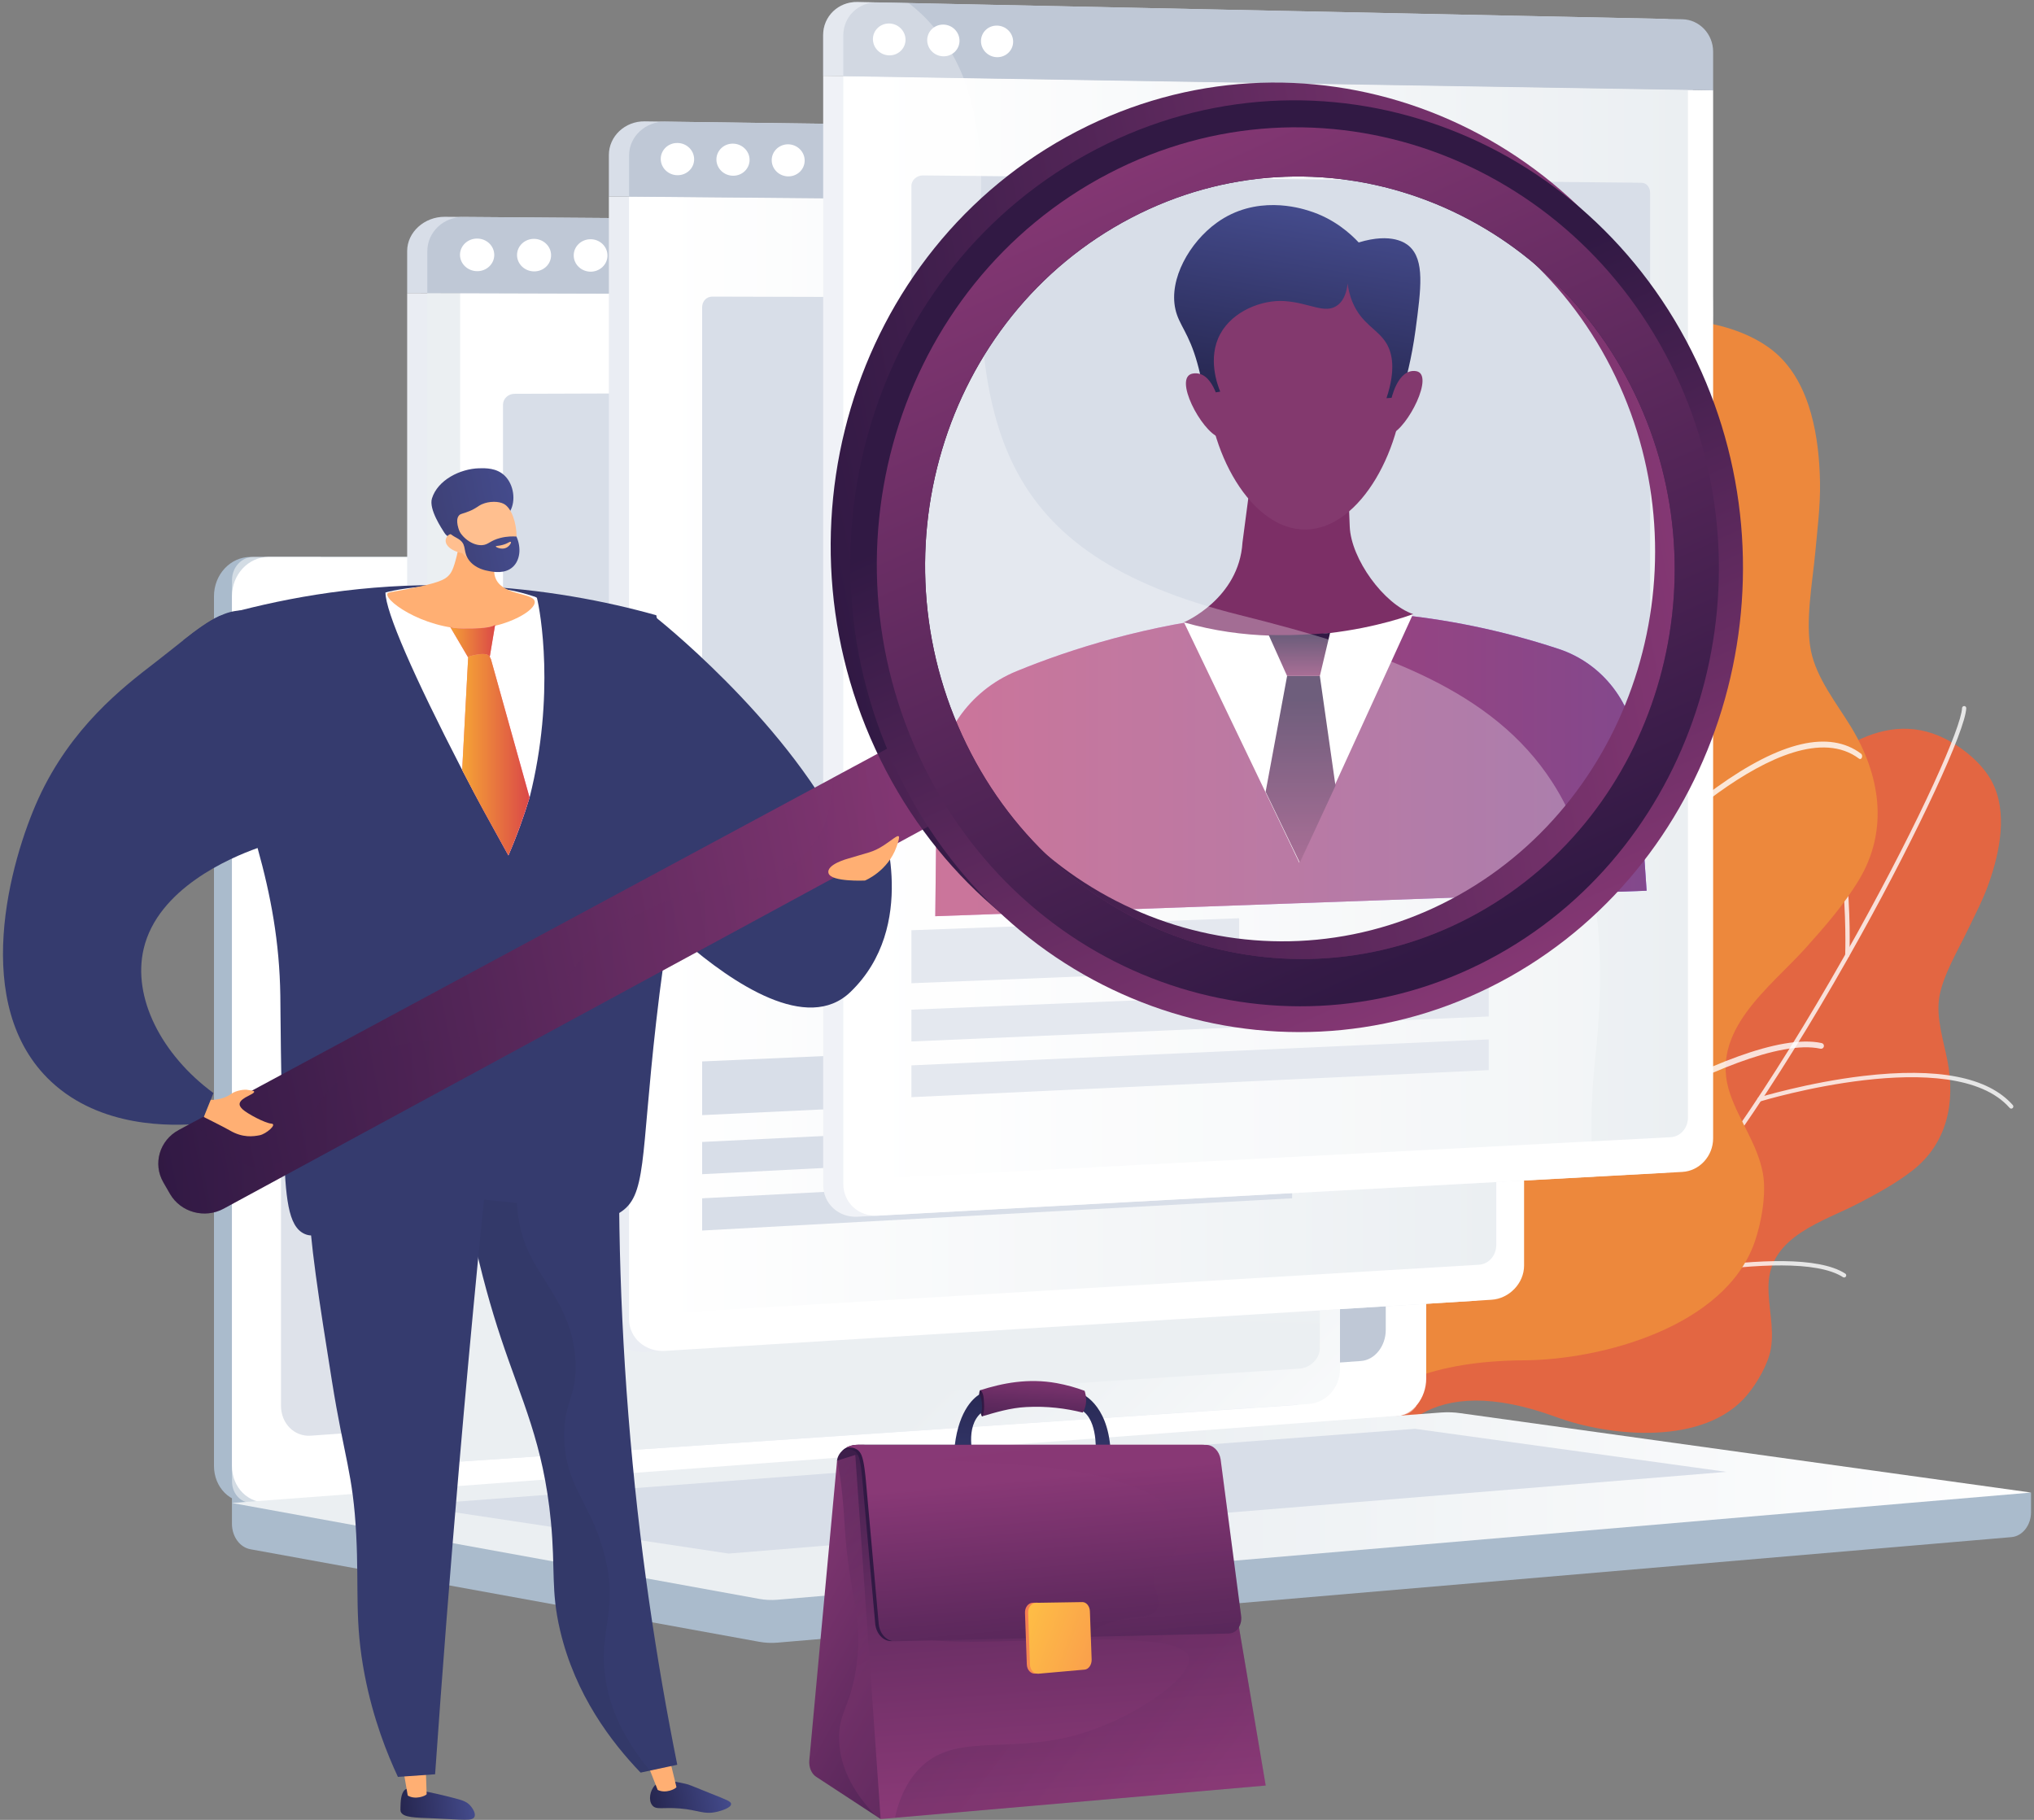<?xml version="1.0" encoding="UTF-8"?>
<svg xmlns="http://www.w3.org/2000/svg" width="494" height="442" viewBox="0 0 494 442" fill="none">
  <rect x="0" y="0" width="494" height="442" fill="#808080" stroke="none"/>
  <path d="M483.788 189.845C481.456 185.425 476.755 181.609 472.355 179.39C441.128 163.735 408.611 229.321 407.339 246.45C406.048 263.596 400.817 267.217 372.224 264.59C343.63 261.963 349.533 282.216 348.949 292.386C348.384 302.557 351.388 312.604 329.28 313.775C307.172 314.929 311.343 323.076 311.343 323.076C311.343 323.076 330.995 372.226 333.716 360.227C336.455 348.246 346.829 332.75 377.897 344.145C391.274 349.062 414.019 351.121 424.304 338.838C426.707 335.98 429.499 331.241 430.1 327.514C430.949 322.331 429.393 317.325 429.517 312.16C429.782 300.125 442.948 296.7 451.572 292.156C456.078 289.795 460.62 287.328 464.632 284.168C472.955 277.583 474.952 267.661 472.973 257.596C472.036 252.769 470.216 247.301 470.976 242.332C471.807 236.989 475.553 230.794 477.886 225.913C479.724 222.097 481.703 218.351 483.099 214.322C485.715 206.832 487.676 197.211 483.788 189.845Z" fill="#E36642"></path>
  <g opacity="0.8">
    <path d="M300.581 341.59C300.333 341.572 300.121 341.376 300.086 341.128C300.068 340.844 300.263 340.596 300.545 340.56C300.722 340.542 318.182 338.927 339.318 333.105C358.793 327.727 385.46 317.591 401.913 299.753C415.662 284.86 433.564 258.218 451.042 226.676C466.717 198.4 476.313 176.656 476.525 171.97C476.543 171.686 476.773 171.474 477.055 171.474C477.338 171.491 477.55 171.722 477.55 172.006C477.285 177.491 466.046 201.719 451.943 227.173C434.43 258.786 416.475 285.482 402.673 300.445C386.043 318.461 359.182 328.703 339.583 334.099C318.359 339.957 300.828 341.572 300.651 341.59C300.634 341.59 300.598 341.59 300.581 341.59Z" fill="white"></path>
    <path d="M448.638 232.498C448.32 232.498 448.126 232.267 448.144 231.983C448.161 231.61 449.504 194.193 437.063 180.455C436.869 180.242 436.886 179.922 437.098 179.727C437.311 179.532 437.629 179.55 437.823 179.763C450.565 193.821 449.239 230.457 449.169 232.019C449.151 232.303 448.921 232.498 448.638 232.498Z" fill="white"></path>
    <path d="M427.29 267.554C427.078 267.536 426.884 267.412 426.831 267.181C426.743 266.915 426.902 266.613 427.167 266.542C427.29 266.507 439.113 262.904 452.509 261.324C470.623 259.194 482.852 261.572 488.86 268.406C489.055 268.619 489.019 268.939 488.807 269.134C488.595 269.329 488.277 269.294 488.083 269.081C474.281 253.354 427.927 267.377 427.467 267.519C427.414 267.554 427.343 267.554 427.29 267.554Z" fill="white"></path>
    <path d="M357.22 328.383C357.167 328.383 357.114 328.366 357.061 328.348C356.796 328.242 356.672 327.94 356.778 327.673C356.831 327.531 362.31 313.527 365.455 297.676C368.336 283.139 369.785 264.04 360.33 255.573C360.118 255.378 360.101 255.058 360.295 254.845C360.489 254.632 360.808 254.615 361.02 254.81C368.901 261.874 370.739 276.376 366.463 297.907C363.299 313.846 357.786 327.922 357.733 328.064C357.627 328.277 357.432 328.401 357.22 328.383Z" fill="white"></path>
    <path d="M386.114 314.095C385.884 314.077 385.69 313.935 385.637 313.704C385.566 313.42 385.743 313.154 386.008 313.083C388.005 312.586 435.119 300.924 448.161 309.32C448.409 309.48 448.462 309.799 448.32 310.03C448.161 310.278 447.843 310.332 447.613 310.19C434.942 302.025 386.75 313.971 386.256 314.077C386.22 314.095 386.167 314.095 386.114 314.095Z" fill="white"></path>
  </g>
  <path d="M431.461 85.901C426.46 81.445 418.737 78.819 412.145 78.126C365.455 73.121 355.135 171.118 361.532 193.341C367.929 215.564 363.017 222.593 325.746 232.764C288.475 242.935 305.37 265.69 309.399 278.79C313.428 291.889 321.946 303.125 294.607 315.018C267.286 326.91 276.334 335.199 276.334 335.199C276.334 335.199 324.067 387.882 321.911 371.498C319.755 355.097 325.587 330.673 370.086 330.389C389.242 330.265 418.879 322.153 426.106 301.812C427.785 297.072 429.093 289.795 428.121 284.79C426.778 277.849 422.466 272.276 420.204 265.708C414.92 250.408 429.906 239.882 438.671 230.102C443.248 224.99 447.826 219.753 451.395 213.86C458.818 201.648 456.679 188.176 449.487 176.426C446.041 170.781 441.199 164.764 439.838 158.125C438.389 151.008 440.209 141.405 440.88 134.163C441.393 128.483 442.135 122.821 442.029 117.105C441.835 106.42 439.82 93.356 431.461 85.901Z" fill="#ED883C"></path>
  <g opacity="0.8">
    <path d="M271.439 363.617C271.121 363.724 270.75 363.564 270.608 363.262C270.449 362.907 270.591 362.499 270.927 362.339C271.139 362.233 292.398 351.973 316.309 334.649C338.346 318.692 367.222 293.327 379.628 263.064C389.984 237.788 400.11 195.773 407.391 147.777C413.93 104.733 415.856 72.801 413.948 66.784C413.824 66.411 414.036 66.021 414.39 65.914C414.761 65.79 415.15 66.003 415.256 66.358C417.5 73.387 414.637 109.242 408.752 147.99C401.454 196.093 391.292 238.231 380.901 263.596C368.371 294.162 339.283 319.722 317.086 335.785C293.07 353.163 271.722 363.493 271.51 363.582C271.492 363.6 271.474 363.617 271.439 363.617Z" fill="white"></path>
    <path d="M407.073 156.315C406.702 156.439 406.331 156.244 406.207 155.871C406.048 155.392 390.267 107.574 368.141 96.125C367.806 95.947 367.664 95.521 367.841 95.184C368.018 94.847 368.442 94.705 368.778 94.882C391.398 106.597 406.861 153.439 407.515 155.427C407.639 155.8 407.444 156.191 407.073 156.315Z" fill="white"></path>
    <path d="M396.247 210.957C396.058 211.045 395.83 210.957 395.704 210.708C395.54 210.407 395.578 209.964 395.793 209.734C395.881 209.628 405.342 199.529 416.887 191.237C432.5 180.023 444.31 177.276 452.003 183.052C452.243 183.229 452.331 183.655 452.205 183.991C452.079 184.328 451.775 184.452 451.535 184.275C433.839 170.987 396.753 210.443 396.386 210.85C396.348 210.886 396.298 210.939 396.247 210.957Z" fill="white"></path>
    <path d="M336.667 320.272C336.597 320.29 336.526 320.307 336.437 320.307C336.049 320.307 335.748 319.988 335.766 319.597C335.766 319.402 336.137 299.149 332.673 277.69C329.51 258.005 322.388 233.244 306.518 227.031C306.165 226.889 305.988 226.481 306.13 226.126C306.271 225.771 306.677 225.593 307.031 225.735C320.267 230.918 329.351 248.331 334.052 277.494C337.533 299.078 337.162 319.438 337.162 319.633C337.144 319.917 336.932 320.183 336.667 320.272Z" fill="white"></path>
    <path d="M366.427 288.623C366.144 288.712 365.826 288.606 365.65 288.357C365.437 288.038 365.508 287.612 365.826 287.399C368.106 285.819 422.059 248.899 442.435 253.336C442.806 253.425 443.054 253.78 442.965 254.171C442.877 254.543 442.524 254.792 442.135 254.703C422.342 250.39 367.152 288.162 366.604 288.552C366.551 288.57 366.48 288.588 366.427 288.623Z" fill="white"></path>
  </g>
  <path d="M493.278 362.517L56.333 358.665V370.078C56.333 373.185 58.241 375.812 60.822 376.273L184.368 398.745C185.835 399.011 187.319 399.082 188.804 398.958L488.525 373.327C491.193 373.096 493.278 370.451 493.278 367.274V362.517Z" fill="#AABBCC"></path>
  <path d="M334.706 344.021L60.857 364.895C55.962 365.268 51.968 361.292 51.968 356.02V144.813C51.968 139.541 55.944 135.263 60.857 135.263H334.723C338.752 135.263 342.022 139.133 342.022 143.89V334.827C342.004 339.602 338.752 343.702 334.706 344.021Z" fill="#AABBCC"></path>
  <path d="M339.071 344.021L65.222 364.895C60.327 365.268 56.333 361.292 56.333 356.02V144.813C56.333 139.541 60.309 135.264 65.222 135.264H339.088C343.117 135.264 346.387 139.133 346.387 143.89V334.827C346.369 339.602 343.117 343.702 339.071 344.021Z" fill="white"></path>
  <path d="M330.553 330.549L75.472 348.689C71.478 348.974 68.244 345.708 68.244 341.412V156.493C68.244 152.197 71.478 148.683 75.472 148.665L330.535 147.529C333.857 147.511 336.561 150.688 336.561 154.593V323.023C336.561 326.946 333.875 330.318 330.553 330.549Z" fill="#BFC8D6"></path>
  <path d="M211.813 141.05C211.813 143.02 210.399 144.6 208.667 144.618C206.918 144.618 205.504 143.038 205.504 141.068C205.504 139.097 206.918 137.5 208.667 137.5C210.417 137.482 211.813 139.08 211.813 141.05Z" fill="white"></path>
  <path opacity="0.48" d="M273.1 286.085C251.982 273.838 235.388 289.351 219.359 274.033C209.639 264.75 214.411 257.81 202.464 243.929C189.228 228.558 180.604 233.723 167.314 219.878C150.49 202.376 158.902 188.762 144.411 176.213C126.827 160.966 107.883 175.077 91.147 160.469C83.937 154.167 79.978 145.008 77.911 135.264H61.546C58.683 135.264 56.351 137.766 56.351 140.873V359.819C56.351 362.907 58.683 365.25 61.546 365.02L340.661 343.648C342.04 343.542 343.241 342.672 344.019 341.43C323.59 340.631 311.043 333.229 303.019 325.597C287.291 310.651 290.013 295.919 273.1 286.085Z" fill="white"></path>
  <path d="M349.992 343.063L56.333 365.037L184.368 388.325C185.835 388.592 187.319 388.663 188.804 388.538L493.278 362.499L354.657 343.222C353.12 342.992 351.547 342.956 349.992 343.063Z" fill="url(#paint0_linear_339_2471)"></path>
  <path d="M99.188 365.605L343.665 347.021L419.32 357.476L176.946 377.32L99.188 365.605Z" fill="#D8DEE8"></path>
  <path d="M98.888 71.186V347.465C98.888 352.098 102.988 355.594 107.865 355.257L314.118 341.288C318.5 340.986 322.388 337.205 322.388 332.821V71.807L98.888 71.186Z" fill="#EAEDF3"></path>
  <path d="M314.188 54.199L108.007 52.655C103.129 52.62 98.888 56.347 98.888 60.98V71.168L322.388 71.807V62.187C322.388 57.803 318.571 54.235 314.188 54.199Z" fill="#D8DEE8"></path>
  <path d="M103.783 71.186V347.128C103.783 351.76 107.865 355.239 112.725 354.92L317.846 340.986C322.212 340.684 325.446 336.903 325.446 332.519V71.807L103.783 71.186Z" fill="url(#paint1_linear_339_2471)"></path>
  <path d="M111.753 71.204V340.862C111.753 343.56 114.033 345.583 116.86 345.406L315.638 332.395C318.182 332.235 320.55 330.016 320.55 327.46V71.807L111.753 71.204Z" fill="url(#paint2_linear_339_2471)"></path>
  <path d="M308.145 95.042L124.954 95.645C123.435 95.645 122.162 96.835 122.162 98.29V248.721C122.162 250.177 123.381 251.313 124.901 251.242L308.145 243.521C309.541 243.467 310.742 242.296 310.742 240.894V97.545C310.742 96.16 309.523 95.042 308.145 95.042Z" fill="#D8DEE8"></path>
  <path d="M317.917 54.217L112.548 52.691C107.689 52.655 103.783 56.383 103.783 61.015V71.186L325.446 71.807V62.205C325.446 57.82 322.282 54.252 317.917 54.217Z" fill="#BFC8D6"></path>
  <path d="M205.434 292.44L122.162 296.895V283.707L205.434 279.518V292.44Z" fill="#D8DEE8"></path>
  <path d="M268.506 303.037L122.162 311.415V303.498L268.506 295.404V303.037Z" fill="#D8DEE8"></path>
  <path d="M268.506 316.385L122.162 325.26V317.343L268.506 308.752V316.385Z" fill="#D8DEE8"></path>
  <path d="M120.041 61.92C120.041 64.104 118.186 65.879 115.888 65.861C113.591 65.843 111.718 64.068 111.718 61.885C111.718 59.702 113.591 57.927 115.888 57.944C118.186 57.944 120.041 59.719 120.041 61.92Z" fill="white"></path>
  <path d="M133.843 61.992C133.843 64.175 132.005 65.932 129.708 65.914C127.428 65.897 125.573 64.121 125.573 61.938C125.573 59.755 127.428 57.998 129.708 58.016C131.988 58.033 133.843 59.808 133.843 61.992Z" fill="white"></path>
  <path d="M147.539 62.062C147.539 64.228 145.701 65.985 143.439 65.985C141.177 65.968 139.339 64.21 139.339 62.027C139.339 59.844 141.177 58.104 143.439 58.104C145.701 58.104 147.539 59.879 147.539 62.062Z" fill="white"></path>
  <path d="M147.875 47.721V320.645C147.875 325.224 151.904 328.703 156.658 328.401L357.609 315.958C361.886 315.692 365.243 311.965 365.243 307.634V49.62L147.875 47.721Z" fill="#EAEDF3"></path>
  <path d="M357.697 32.154L156.57 29.474C151.816 29.402 147.875 33.077 147.875 37.656V47.721L365.243 49.62V40.106C365.243 35.775 361.974 32.225 357.697 32.154Z" fill="#D8DEE8"></path>
  <path d="M152.77 47.756V320.343C152.77 324.922 156.729 328.384 161.483 328.1L362.257 315.675C366.516 315.408 370.156 311.699 370.156 307.368V49.655L152.77 47.756Z" fill="white"></path>
  <path d="M160.74 47.827V314.201C160.74 316.864 162.843 318.887 165.6 318.728L359.164 307.172C361.656 307.03 363.405 304.847 363.405 302.327V49.602L160.74 47.827Z" fill="url(#paint3_linear_339_2471)"></path>
  <path d="M351.653 72.517L173.023 72.038C171.538 72.038 170.531 73.192 170.531 74.629V223.25C170.531 224.688 171.785 225.806 173.27 225.753L351.636 219.274C352.996 219.221 353.615 218.067 353.615 216.701V75.002C353.615 73.635 353.014 72.517 351.653 72.517Z" fill="#D8DEE8"></path>
  <path d="M362.31 32.225L161.553 29.544C156.817 29.474 152.788 33.13 152.788 37.709V47.756L370.156 49.655V40.159C370.138 35.828 366.569 32.278 362.31 32.225Z" fill="#BFC8D6"></path>
  <path d="M251.964 266.969L170.531 270.838V257.792L251.964 254.206V266.969Z" fill="#D8DEE8"></path>
  <path d="M313.817 277.849L170.531 285.18V277.352L313.817 270.306V277.849Z" fill="#D8DEE8"></path>
  <path d="M313.817 291.037L170.531 298.865V291.037L313.817 283.511V291.037Z" fill="#D8DEE8"></path>
  <path d="M168.587 38.686C168.587 40.851 166.767 42.573 164.54 42.555C162.296 42.538 160.475 40.763 160.475 38.597C160.475 36.431 162.296 34.692 164.54 34.727C166.784 34.745 168.587 36.52 168.587 38.686Z" fill="white"></path>
  <path d="M182.053 38.828C182.053 40.975 180.251 42.715 178.024 42.679C175.797 42.662 173.995 40.887 173.995 38.739C173.995 36.591 175.797 34.852 178.024 34.887C180.251 34.923 182.053 36.68 182.053 38.828Z" fill="white"></path>
  <path d="M195.431 38.987C195.431 41.135 193.646 42.857 191.437 42.839C189.228 42.822 187.426 41.064 187.426 38.899C187.426 36.751 189.228 35.029 191.437 35.047C193.628 35.083 195.431 36.84 195.431 38.987Z" fill="white"></path>
  <path d="M411.173 21.859V276.695C411.173 280.973 408.222 284.63 404.051 284.843L208.19 295.493C203.56 295.741 199.937 292.28 199.937 287.771V18.415L411.173 21.859Z" fill="#EAEDF3"></path>
  <path d="M411.173 12.469V21.859L199.92 18.415V8.493C199.92 3.967 203.631 0.381 208.261 0.488L404.069 4.588C408.257 4.659 411.173 8.191 411.173 12.469Z" fill="#D8DEE8"></path>
  <path d="M416.069 21.93V276.482C416.069 280.76 412.764 284.399 408.593 284.63L213.121 295.262C208.508 295.51 204.815 292.067 204.815 287.541V18.486L416.069 21.93Z" fill="white"></path>
  <path d="M212.167 18.61V281.523C212.167 284.15 214.27 286.174 216.956 286.032L405.73 276.198C408.151 276.074 409.954 273.944 409.954 271.459V21.841L212.167 18.61Z" fill="url(#paint4_linear_339_2471)"></path>
  <path d="M398.626 44.383L224.131 42.608C222.681 42.591 221.356 43.727 221.356 45.147V191.833C221.356 193.253 222.805 194.371 224.254 194.335L398.485 189.348C399.81 189.312 400.764 188.176 400.764 186.827V46.851C400.764 45.502 399.934 44.401 398.626 44.383Z" fill="#D8DEE8"></path>
  <path d="M416.069 12.558V21.948L204.815 18.504V8.582C204.815 4.073 208.455 0.488 213.068 0.577L408.576 4.677C412.746 4.748 416.069 8.28 416.069 12.558Z" fill="#BFC8D6"></path>
  <path d="M300.952 235.622L221.356 238.799V225.931L300.952 223.02V235.622Z" fill="#D8DEE8"></path>
  <path d="M361.567 246.876L221.356 252.946V245.225L361.567 239.421V246.876Z" fill="#D8DEE8"></path>
  <path d="M361.567 259.904L221.356 266.472V258.75L361.567 252.449V259.904Z" fill="#D8DEE8"></path>
  <path d="M219.925 9.647C219.925 11.777 218.157 13.481 215.966 13.445C213.775 13.41 212.008 11.635 212.008 9.505C212.008 7.375 213.775 5.671 215.966 5.706C218.157 5.742 219.925 7.517 219.925 9.647Z" fill="white"></path>
  <path d="M233.037 9.895C233.037 12.025 231.288 13.711 229.114 13.676C226.94 13.64 225.191 11.883 225.191 9.753C225.191 7.623 226.958 5.937 229.114 5.973C231.288 6.008 233.037 7.765 233.037 9.895Z" fill="white"></path>
  <path d="M246.062 10.126C246.062 12.238 244.312 13.925 242.156 13.889C240 13.854 238.251 12.096 238.251 9.984C238.251 7.854 240 6.168 242.156 6.221C244.33 6.257 246.062 8.014 246.062 10.126Z" fill="white"></path>
  <path d="M397.601 182.514C396.806 170.976 389.313 161.161 378.55 157.611C322.105 138.991 272.888 152.357 246.875 163.024C235.299 167.764 227.612 178.928 227.488 191.211L227.153 222.522L399.916 216.328L397.601 182.514Z" fill="url(#paint5_linear_339_2471)"></path>
  <path d="M397.601 182.514C396.806 170.976 389.313 161.161 378.55 157.611C322.105 138.991 272.888 152.357 246.875 163.024C235.299 167.764 227.612 178.928 227.488 191.211L227.153 222.522L399.916 216.328L397.601 182.514Z" fill="url(#paint6_linear_339_2471)"></path>
  <path d="M304.61 110.129L301.765 131.731C300.934 145.47 287.556 151.132 287.556 151.132C303.249 169.397 332.921 167.32 343.188 149.144C336.102 146.712 328.132 135.761 327.813 127.897L327.089 109.668L304.61 110.129Z" fill="#7C2F66"></path>
  <path d="M341.103 90.64C341.103 108.621 330.535 128.234 317.334 128.607C303.974 128.98 293.035 109.544 293.035 91.155C293.035 72.766 303.991 62.737 317.334 62.773C330.535 62.808 341.103 72.659 341.103 90.64Z" fill="#83396E"></path>
  <path d="M292.31 95.805C293.653 95.575 294.996 95.344 296.357 95.113C295.738 93.622 293.194 86.984 296.357 81.126C299.397 75.517 306.518 72.766 311.944 73.121C318.094 73.529 321.77 76.387 324.827 74.15C326.541 72.89 327.107 70.618 327.301 68.843C327.442 69.979 327.743 71.647 328.538 73.511C330.818 78.819 334.653 79.919 336.738 83.416C338.134 85.776 339.053 89.717 336.738 96.71C337.887 96.622 339.053 96.533 340.202 96.444C341.421 92.522 342.87 86.966 343.789 80.168C345.132 70.085 346.069 63.163 342.234 59.773C341.474 59.098 338.099 56.418 329.987 58.885C328.079 56.844 324.067 53.099 317.864 51.182C315.708 50.507 305.016 47.206 295.473 54.128C288.952 58.85 283.827 67.743 285.471 75.109C286.337 78.996 288.723 80.736 290.808 88.244C291.709 91.439 292.116 94.101 292.31 95.805Z" fill="url(#paint7_linear_339_2471)"></path>
  <path d="M337.816 97.314C337.816 97.314 339.336 89.415 343.931 90.143C348.508 90.871 341.951 103.846 337.816 105.479V97.314Z" fill="#83396E"></path>
  <path d="M296.074 97.9C296.074 97.9 294.501 89.877 289.677 90.729C284.835 91.581 291.762 104.716 296.074 106.225V97.9Z" fill="#83396E"></path>
  <path d="M343.171 149.162L324.12 190.839L315.567 209.53L307.314 192.33L287.556 151.15C294.837 153.262 301.959 154.167 308.533 154.38C313.605 154.54 318.341 154.274 322.6 153.795C334.688 152.41 342.853 149.268 343.171 149.162Z" fill="white"></path>
  <path d="M324.35 190.839L315.69 209.53L307.385 192.312L312.6 164.178H320.553L324.35 190.839Z" fill="url(#paint8_linear_339_2471)"></path>
  <path d="M308.127 154.218L312.6 164.178H320.553L323.038 153.72C314.044 154.397 311.33 154.264 308.127 154.218Z" fill="url(#paint9_linear_339_2471)"></path>
  <path opacity="0.3" d="M387.457 256.762C386.644 264.306 386.379 271.104 386.556 277.21C386.644 280.245 386.839 283.103 387.139 285.801L208.385 295.51C203.755 295.759 199.92 292.298 199.92 287.789V8.493C199.92 3.967 203.631 0.381 208.261 0.488L220.702 0.754C222.788 2.369 224.891 4.304 226.817 6.629C228.39 8.511 229.909 10.659 231.253 13.09C232.26 14.901 233.214 16.871 234.045 19.001C236.501 25.302 238.109 33.094 238.286 42.768C238.321 44.614 238.304 46.531 238.233 48.502C236.271 102.976 241.485 134.5 301.093 149.375C335.678 158.001 362.645 167.675 377.013 189.987C386.768 205.074 390.78 226.09 387.457 256.762Z" fill="white"></path>
  <path d="M155.474 218.422L155.262 222.771C155.262 222.771 159.698 225.362 166.095 228.557C178.059 238.906 196.085 250.976 206.529 240.947C214.853 232.942 216.761 222.647 216.584 214.357C216.425 206.104 214.181 199.82 214.181 199.82L204.497 202.43C189.846 173.923 159.022 149.737 159.022 149.737L156.729 193.412L155.58 216.434L154.042 216.878C154.042 216.878 154.555 217.446 155.474 218.422Z" fill="#353B6E"></path>
  <path d="M98.287 434.742C97.35 435.594 97.297 437.599 97.262 438.913C97.244 439.499 97.244 439.783 97.315 439.996C97.88 441.469 100.779 441.451 105.356 441.629C112.566 441.93 114.74 442.356 115.234 441.256C115.694 440.226 114.333 438.647 114.174 438.487C113.343 437.564 112.372 437.262 110.516 436.765C107.07 435.86 104.737 435.381 104.03 435.239C99.63 434.351 98.888 434.174 98.287 434.742Z" fill="url(#paint10_linear_339_2471)"></path>
  <path d="M103.341 427.517L103.624 435.771C103.394 436.161 100.902 437.209 99.029 436.09L97.615 427.925L103.341 427.517Z" fill="#FFAF73"></path>
  <path d="M159.079 433.606C157.842 434.848 157.436 437.227 158.408 438.451C159.344 439.658 160.899 438.877 165.158 439.232C169.718 439.623 170.867 440.759 174.012 440.067C175.285 439.783 177.547 439.055 177.564 438.15C177.564 437.511 176.451 437.12 172.758 435.647C167.491 433.552 167.527 433.464 166.396 433.215C163.55 432.594 160.705 431.973 159.079 433.606Z" fill="url(#paint11_linear_339_2471)"></path>
  <path d="M162.402 426.257L164.292 434.049C164.098 434.457 161.695 435.7 159.733 434.724L156.729 427.091L162.402 426.257Z" fill="#FFAF73"></path>
  <path d="M150.932 257.259C149.89 283.05 150.102 312.107 152.629 343.808C155.121 375.137 159.45 403.555 164.487 428.618C161.518 429.257 158.549 429.878 155.58 430.517C148.529 423.168 139.728 411.702 136.035 395.993C133.737 386.231 134.939 381.349 133.79 369.439C131.952 350.482 126.739 340.311 121.614 324.833C117.002 310.917 111.771 290.576 109.809 263.649C123.523 261.519 137.236 259.389 150.932 257.259Z" fill="#353B6E"></path>
  <path opacity="0.3" d="M146.832 377.764C143.563 364.753 137.254 361.31 137.042 349.045C136.883 340.365 139.993 339.655 139.781 331.33C139.463 318.727 132.111 312.107 128.418 304.172C124.512 295.794 123.028 282.34 133.543 259.957C125.626 261.182 117.709 262.424 109.809 263.649C111.771 290.576 117.002 310.917 121.614 324.833C126.739 340.329 131.952 350.482 133.79 369.439C134.939 381.349 133.737 386.231 136.035 395.993C139.728 411.72 148.529 423.169 155.58 430.517C156.34 430.357 157.082 430.198 157.842 430.038C150.208 420.897 147.522 412.714 146.832 406.093C145.719 395.301 150.137 390.864 146.832 377.764Z" fill="#111111" fill-opacity="0.2"></path>
  <path d="M121.261 255.644C117.726 288.322 114.475 321.621 111.559 355.523C109.367 380.977 107.406 406.111 105.674 430.925C102.67 431.138 99.648 431.351 96.643 431.564C94.046 426.008 90.635 417.542 88.567 406.803C86.058 393.774 87.206 386.177 86.517 372.776C85.74 357.742 83.637 354.369 80.597 335.288C74.429 296.575 71.337 277.21 81.127 265.797C84.308 262.087 94.134 252.893 121.261 255.644Z" fill="#353B6E"></path>
  <path d="M44.563 155.463C47.815 162.616 51.773 172.148 55.555 183.597C58.171 191.531 60.574 198.808 62.554 205.944C65.77 217.499 67.891 228.717 68.085 241.834C68.156 246.467 68.12 259.407 68.88 278.435C69.375 290.771 69.888 297.853 73.97 299.682C78.229 301.599 81.675 295.706 91.996 292.209C99.577 289.635 107.211 290.327 122.162 291.818C144.464 294.037 146.055 297.214 150.42 294.587C157.135 290.54 155.545 281.772 159.362 248.189C161.695 227.599 162.702 227.368 163.727 212.778C164.752 198.187 164.628 185.833 164.257 176.71C162.631 167.604 161.023 158.516 159.397 149.428C147.416 146.055 131.874 142.994 114.29 142.266C92.165 141.343 73.404 144.405 58.33 148.256C56.616 148.682 54.937 149.144 53.329 149.605C50.59 150.866 47.762 152.96 44.563 155.463Z" fill="#353B6E"></path>
  <path d="M93.621 143.908C93.604 148.523 100.461 164.16 112.248 187.005C115.517 193.341 119.405 200.264 123.487 207.737C125.573 202.944 127.234 198.223 128.63 193.679C134.921 168.775 131.192 148.239 130.415 145.257C130.344 145.008 129.408 144.777 129.408 144.777C115.447 140.145 97.35 142.754 93.621 143.908Z" fill="white"></path>
  <path d="M112.707 122.572C112.46 127.915 111.647 132.122 110.94 134.98C110.127 138.263 109.615 139.098 108.978 139.772C108.042 140.766 106.646 141.583 98.923 143.074C94.717 143.89 94.187 143.819 94.081 144.227C93.533 146.215 104.472 153.688 116.224 152.659C123.417 152.037 130.15 148.274 129.867 146.109C129.584 143.926 122.374 144.707 120.465 140.677C119.122 137.873 120.996 134.092 123.134 131.004C121.402 127.329 114.422 126.264 112.707 122.572Z" fill="#FFAF73"></path>
  <path d="M123.929 124.081C125.29 121.614 124.83 117.709 122.551 115.508C120.589 113.626 117.938 113.697 116.348 113.733C111.753 113.857 106.31 116.573 104.914 121.046C104.083 123.69 107.37 128.483 107.9 129.353C108.501 130.329 109.367 130.577 110.233 131.252C111.435 132.193 113.326 133.701 116.418 136.24C116.507 135.352 116.666 134.234 117.002 133.009C117.125 132.53 117.655 130.684 118.627 129.069C120.624 125.874 122.639 126.424 123.929 124.081Z" fill="url(#paint12_linear_339_2471)"></path>
  <path d="M112.265 134.358C112.265 134.358 115.941 138.831 121.808 137.606C127.057 136.506 126.138 124.436 122.392 122.395C121.137 121.702 118.822 121.685 117.055 122.466C116.012 122.927 115.712 123.442 113.98 124.152C112.389 124.826 111.894 124.702 111.47 125.199C110.922 125.82 110.657 127.169 112.177 130.506C111.011 129.619 109.756 129.406 108.943 129.938C108.819 130.027 108.484 130.329 108.342 130.737C107.812 132.175 109.297 133.755 112.265 134.358Z" fill="#FFBF8F"></path>
  <path d="M111.135 124.507C111.417 124.667 110.763 125.732 110.905 127.098C111.17 129.743 114.263 132.53 117.019 132.406C118.645 132.335 118.946 131.305 121.543 130.648C123.152 130.24 124.548 130.258 125.431 130.311C126.668 133.08 126.297 136.08 124.565 137.677C122.692 139.417 119.935 138.92 118.769 138.707C117.991 138.565 115.517 138.139 113.962 136.133C112.354 134.039 113.414 132.494 111.718 131.163C110.869 130.489 109.827 130.293 108.66 128.927C108.342 128.554 108.113 128.217 107.971 127.986C109.173 126.353 110.728 124.276 111.135 124.507Z" fill="url(#paint13_linear_339_2471)"></path>
  <path d="M123.682 131.66C123.682 131.66 122.621 132.423 120.624 132.601C120.536 132.601 120.43 132.654 120.412 132.707C120.395 132.903 121.791 133.559 122.904 133.062C123.699 132.707 124.229 131.82 124.088 131.642C124.035 131.554 123.858 131.589 123.682 131.66Z" fill="#FFBF8F"></path>
  <path d="M120.254 151.728L118.928 159.634H113.679L109.32 152.226C110.302 152.95 119.315 152.86 120.254 151.728Z" fill="url(#paint14_linear_339_2471)"></path>
  <path d="M120.254 151.728L118.928 159.634H113.679L109.32 152.226C110.302 152.95 119.315 152.86 120.254 151.728Z" fill="url(#paint15_linear_339_2471)"></path>
  <path d="M112.248 187.005C113.237 188.922 114.262 190.892 115.323 192.915C117.779 197.584 120.624 202.536 123.47 207.754C125.555 202.962 127.216 198.24 128.612 193.696L119.246 160.149L118.999 159.616C118.981 159.563 118.928 159.528 118.91 159.492C118.239 158.019 113.715 159.492 113.715 159.492L112.248 187.005Z" fill="url(#paint16_linear_339_2471)"></path>
  <path d="M112.248 187.005C113.237 188.922 114.262 190.892 115.323 192.915C117.779 197.584 120.624 202.536 123.47 207.754C125.555 202.962 127.216 198.24 128.612 193.696L119.246 160.149L118.999 159.616C118.981 159.563 118.928 159.528 118.91 159.492C118.239 158.019 113.715 159.492 113.715 159.492L112.248 187.005Z" fill="url(#paint17_linear_339_2471)"></path>
  <path d="M12.488 262.762C24.452 273.873 41.364 273.572 48.875 272.897C49.865 270.43 50.855 267.962 51.844 265.477C39.209 256.159 32.104 242.278 34.897 230.421C38.325 215.813 55.856 208.34 62.553 205.962C63.614 205.571 64.409 205.323 64.833 205.198C74.252 202.181 77.469 204.169 80.721 200.672C90.652 190.004 78.423 150.937 60.309 148.363C59.638 148.274 58.966 148.239 58.294 148.274C56.633 148.363 54.99 148.824 53.293 149.623C50.554 150.901 47.727 152.978 44.528 155.498C42.407 157.149 40.145 159.013 37.618 160.948C29.931 166.858 17.295 176.568 9.342 193.927C2.468 209.05 -7.411 244.266 12.488 262.762Z" fill="#353B6E"></path>
  <path d="M41.294 289.973L39.668 287.15C37.07 282.642 38.749 276.962 43.397 274.459L225.491 176.426L235.388 195.347L54.336 293.54C49.724 296.061 43.892 294.446 41.294 289.973Z" fill="url(#paint18_linear_339_2471)"></path>
  <path d="M361.921 232.942C309.965 262.105 244.206 242.385 215.241 187.271C185.587 130.808 206.476 60.465 261.613 31.87C315.761 3.789 380.848 27.628 407.321 83.469C433.175 138.05 412.976 204.276 361.921 232.942ZM354.198 217.446C397.336 193.377 414.354 137.5 392.388 91.545C369.997 44.685 315.284 24.947 269.972 48.608C223.954 72.641 206.458 131.412 231.093 178.698C255.234 225.043 310.424 241.888 354.198 217.446Z" fill="url(#paint19_linear_339_2471)"></path>
  <path opacity="0.3" d="M225.491 176.426L202.27 188.922C202.146 197.176 199.743 202.376 196.968 205.802C186.542 218.689 167.633 210.683 146.779 227.51C136.317 235.959 139.304 239.403 129.213 245.864C112.531 256.532 102.316 248.42 87.578 258.023C72.68 267.75 73.864 282.109 64.586 283.441C60.61 284.009 54.99 282.145 47.197 272.4L43.379 274.459C38.731 276.962 37.07 282.642 39.65 287.15L41.276 289.973C43.856 294.463 49.688 296.061 54.318 293.558L235.37 195.365L225.491 176.426Z" fill="url(#paint20_linear_339_2471)"></path>
  <path d="M366.675 237.237C314.718 266.401 248.96 246.68 219.995 191.567C190.341 135.122 211.23 64.778 266.367 36.183C320.515 8.103 385.602 31.941 412.075 87.782C437.929 142.346 417.73 208.571 366.675 237.237ZM358.952 221.742C402.09 197.673 419.108 141.796 397.142 95.841C374.751 48.981 320.038 29.243 274.726 52.904C228.708 76.937 211.212 135.707 235.847 182.993C259.988 229.339 315.178 246.183 358.952 221.742Z" fill="url(#paint21_linear_339_2471)"></path>
  <path d="M363.953 231.77C314.895 259.265 252.866 240.556 225.615 188.531C197.746 135.334 217.433 69.091 269.336 42.111C320.356 15.593 381.785 37.958 406.808 90.622C431.284 142.15 412.216 204.719 363.953 231.77ZM358.952 221.741C402.09 197.672 419.108 141.795 397.142 95.841C374.751 48.981 320.038 29.243 274.726 52.904C228.708 76.937 211.212 135.707 235.847 182.993C259.988 229.338 315.178 246.183 358.952 221.741Z" fill="url(#paint22_linear_339_2471)"></path>
  <path d="M49.511 271.3L51.19 267.128C51.19 267.128 53.929 267.288 56.156 265.673C57.376 264.785 59.549 264.537 60.168 264.714C60.804 264.892 63.172 264.785 60.468 266.081C57.764 267.377 57.782 268.353 58.913 269.418C60.044 270.483 64.338 272.773 65.894 272.897C67.449 273.004 64.639 275.418 63.084 275.719C61.529 276.021 58.966 276.412 55.803 274.548C54.636 273.856 49.511 271.3 49.511 271.3Z" fill="#FFAF73"></path>
  <path d="M210.081 213.86C210.081 213.86 215.613 211.624 217.733 205.695C219.854 199.767 216.231 205.5 211.124 207.009C206.017 208.518 206.017 208.518 206.017 208.518C206.017 208.518 200.609 209.92 201.228 212.085C201.864 214.251 210.081 213.86 210.081 213.86Z" fill="#FFAF73"></path>
  <path d="M262.391 338.359C262.391 338.359 269.018 340.613 269.725 352.222C268.647 352.133 266.12 352.222 266.12 352.222C266.12 352.222 266.597 343.773 261.878 342.14C262.25 341.146 262.391 338.359 262.391 338.359Z" fill="url(#paint23_linear_339_2471)"></path>
  <path d="M238.056 337.649C238.215 339.761 238.392 341.874 238.551 343.986C241.821 343.027 245.408 341.927 249.261 341.732C254.279 341.465 258.857 342.051 262.957 343.081C263.133 342.814 263.522 342.175 263.699 341.128C263.982 339.442 263.504 338.04 263.416 337.791C261.331 337.01 259.069 336.371 256.648 335.927C249.72 334.667 243.446 335.927 238.056 337.649Z" fill="url(#paint24_linear_339_2471)"></path>
  <path d="M237.756 339.495C237.774 338.732 237.827 337.773 238.056 337.667C238.286 337.56 238.604 338.252 238.728 338.643C238.781 338.803 238.905 339.193 238.975 340.418C239.081 342.015 238.958 342.797 238.852 343.276C238.781 343.56 238.693 344.004 238.551 344.021C238.427 344.021 238.339 343.755 238.18 343.223C237.986 342.477 237.721 341.27 237.756 339.495Z" fill="url(#paint25_linear_339_2471)"></path>
  <path d="M231.712 352.861C233.09 353.127 236.43 353.961 236.43 353.961C236.43 353.961 234.257 346.524 238.357 343.098C238.463 342.53 238.569 341.643 238.445 340.578C238.339 339.744 238.127 339.087 237.95 338.625C236.201 339.655 232.401 343.187 231.712 352.861Z" fill="url(#paint26_linear_339_2471)"></path>
  <path d="M203.277 354.813C203.277 354.813 203.454 350.908 209.18 350.908C210.081 351.618 210.134 354.813 210.134 354.813H203.277Z" fill="url(#paint27_linear_339_2471)"></path>
  <path d="M198.188 431.511L213.881 441.788L223.388 404.016L207.731 353.376L203.295 354.778L196.562 427.5C196.403 429.168 197.057 430.765 198.188 431.511Z" fill="url(#paint28_linear_339_2471)"></path>
  <path opacity="0.3" d="M223.388 404.034L207.731 353.393L203.295 354.796C204.391 359.269 204.921 366.546 205.151 370.593C206.193 387.828 209.693 392.621 207.996 404.655C206.6 414.649 203.525 416.015 203.79 422.743C204.09 430.073 208.031 436.197 212.714 441.025L213.863 441.788L223.388 404.034Z" fill="url(#paint29_linear_339_2471)"></path>
  <path d="M207.731 353.393H293.847L307.402 433.659L213.881 441.806L207.731 353.393Z" fill="url(#paint30_linear_339_2471)"></path>
  <g opacity="0.2">
    <path d="M293.848 353.393H264.83C264.3 355.044 263.487 357.316 262.285 359.89C249.314 387.899 219.607 391.432 220.137 396.047C220.932 402.934 287.079 393.153 288.776 402.614C289.589 407.176 275.628 417.56 261.03 421.482C243.552 426.186 230.705 420.258 222.169 430.819C219.271 434.404 217.998 438.593 217.38 441.433L307.402 433.659L293.848 353.393Z" fill="url(#paint31_linear_339_2471)"></path>
  </g>
  <path d="M209.18 350.908C208.208 350.908 206.847 350.784 205.38 351.707C205.062 351.902 204.78 352.133 204.55 352.346L205.221 352.08C206.317 351.725 207.819 352.186 208.385 353.376C209.074 354.831 209.321 358.204 209.48 359.89C209.904 364.647 212.555 394.254 212.555 394.254C212.75 396.757 214.499 398.638 216.567 398.585L296.675 394.076C297.276 394.059 297.877 393.863 298.389 393.437C299.432 392.568 299.909 391.059 299.662 389.621L295.597 354.37C295.261 352.346 293.777 350.891 292.08 350.891H209.18V350.908Z" fill="url(#paint32_linear_339_2471)"></path>
  <path d="M210.046 350.908C209.074 350.908 207.925 350.766 206.635 351.139C206.282 351.246 205.734 351.423 205.487 351.654C205.487 351.654 208.208 350.944 209.233 353.411C209.869 354.92 210.17 358.239 210.329 359.925C210.753 364.682 213.404 394.289 213.404 394.289C213.598 396.792 215.348 398.674 217.415 398.62L298.425 396.739C299.026 396.721 299.626 396.526 300.139 396.1C301.182 395.23 301.659 393.721 301.411 392.283L296.445 354.405C296.11 352.382 294.625 350.926 292.929 350.926H210.046V350.908Z" fill="url(#paint33_linear_339_2471)"></path>
  <path opacity="0.1" d="M301.429 392.266L296.463 354.387C296.127 352.364 294.643 350.908 292.946 350.908H210.046C209.074 350.908 207.925 350.766 206.635 351.139C206.282 351.246 205.734 351.423 205.487 351.654C205.487 351.654 208.208 350.944 209.233 353.411C209.339 353.642 209.427 353.926 209.498 354.245C217.38 354.583 225.244 354.334 233.126 354.884C248.695 355.949 264.423 355.949 279.127 362.73C283.827 364.895 287.044 372.688 285.771 376.291C284.852 378.882 281.707 378.687 280.629 382.095C279.48 385.681 282.237 388.112 281.088 390.633C279.869 393.278 276.193 392.017 270.22 393.899C266.933 394.928 264.406 396.473 262.833 397.555L298.442 396.721C299.043 396.703 299.644 396.508 300.157 396.082C301.199 395.212 301.676 393.704 301.429 392.266Z" fill="url(#paint34_linear_339_2471)"></path>
  <path d="M262.656 403.768L252.512 406.395L251.434 406.483C250.356 406.572 249.42 405.578 249.384 404.247L248.942 391.716C248.889 390.384 249.755 389.284 250.833 389.266L251.911 389.248L262.108 390.651C263.08 390.633 263.911 390.083 263.946 391.325L264.37 403.075C264.406 404.336 263.628 403.679 262.656 403.768Z" fill="url(#paint35_linear_339_2471)"></path>
  <path d="M263.434 405.507L252.194 406.501C251.116 406.59 250.18 405.596 250.144 404.265L249.703 391.733C249.649 390.402 250.515 389.302 251.593 389.284L262.868 389.106C263.84 389.089 264.671 390.1 264.706 391.343L265.13 403.093C265.148 404.336 264.406 405.419 263.434 405.507Z" fill="url(#paint36_linear_339_2471)"></path>
  <defs>
    <linearGradient id="paint0_linear_339_2471" x1="56.331" y1="365.806" x2="493.273" y2="365.806" gradientUnits="userSpaceOnUse">
      <stop offset="0.494" stop-color="#EBEFF2"></stop>
      <stop offset="1" stop-color="white"></stop>
    </linearGradient>
    <linearGradient id="paint1_linear_339_2471" x1="359.055" y1="359.222" x2="283.198" y2="282.065" gradientUnits="userSpaceOnUse">
      <stop stop-color="white"></stop>
      <stop offset="0.996" stop-color="#EBEFF2"></stop>
    </linearGradient>
    <linearGradient id="paint2_linear_339_2471" x1="214.23" y1="273.037" x2="212.994" y2="320.085" gradientUnits="userSpaceOnUse">
      <stop stop-color="white"></stop>
      <stop offset="0.996" stop-color="#EBEFF2"></stop>
    </linearGradient>
    <linearGradient id="paint3_linear_339_2471" x1="160.734" y1="183.281" x2="363.407" y2="183.281" gradientUnits="userSpaceOnUse">
      <stop stop-color="white"></stop>
      <stop offset="0.996" stop-color="#EBEFF2"></stop>
    </linearGradient>
    <linearGradient id="paint4_linear_339_2471" x1="212.167" y1="152.319" x2="409.942" y2="152.319" gradientUnits="userSpaceOnUse">
      <stop stop-color="white"></stop>
      <stop offset="0.996" stop-color="#EBEFF2"></stop>
    </linearGradient>
    <linearGradient id="paint5_linear_339_2471" x1="227.151" y1="185.421" x2="399.923" y2="185.421" gradientUnits="userSpaceOnUse">
      <stop offset="0.004" stop-color="#E38DDD"></stop>
      <stop offset="1" stop-color="#9571F6"></stop>
    </linearGradient>
    <linearGradient id="paint6_linear_339_2471" x1="225.622" y1="185.094" x2="402.064" y2="185.094" gradientUnits="userSpaceOnUse">
      <stop stop-color="#B63A6F"></stop>
      <stop offset="1" stop-color="#82498D"></stop>
    </linearGradient>
    <linearGradient id="paint7_linear_339_2471" x1="318.464" y1="50.974" x2="310.688" y2="98.79" gradientUnits="userSpaceOnUse">
      <stop stop-color="#444B8C"></stop>
      <stop offset="0.996" stop-color="#26264F"></stop>
    </linearGradient>
    <linearGradient id="paint8_linear_339_2471" x1="315.751" y1="169.846" x2="316.025" y2="222.867" gradientUnits="userSpaceOnUse">
      <stop stop-color="#311944"></stop>
      <stop offset="0.555" stop-color="#6F2B60"></stop>
      <stop offset="1" stop-color="#A03976"></stop>
    </linearGradient>
    <linearGradient id="paint9_linear_339_2471" x1="315.547" y1="154.702" x2="315.612" y2="167.33" gradientUnits="userSpaceOnUse">
      <stop stop-color="#311944"></stop>
      <stop offset="0.555" stop-color="#6F2B60"></stop>
      <stop offset="1" stop-color="#A03976"></stop>
    </linearGradient>
    <linearGradient id="paint10_linear_339_2471" x1="115.02" y1="437.404" x2="97.187" y2="439.003" gradientUnits="userSpaceOnUse">
      <stop stop-color="#444B8C"></stop>
      <stop offset="0.996" stop-color="#26264F"></stop>
    </linearGradient>
    <linearGradient id="paint11_linear_339_2471" x1="176.735" y1="434.335" x2="158.144" y2="438.376" gradientUnits="userSpaceOnUse">
      <stop stop-color="#444B8C"></stop>
      <stop offset="0.996" stop-color="#26264F"></stop>
    </linearGradient>
    <linearGradient id="paint12_linear_339_2471" x1="125.298" y1="123.141" x2="105.684" y2="127.001" gradientUnits="userSpaceOnUse">
      <stop stop-color="#444B8C"></stop>
      <stop offset="0.996" stop-color="#3E4177"></stop>
    </linearGradient>
    <linearGradient id="paint13_linear_339_2471" x1="125.589" y1="129.877" x2="109.028" y2="133.137" gradientUnits="userSpaceOnUse">
      <stop stop-color="#444B8C"></stop>
      <stop offset="0.996" stop-color="#3E4177"></stop>
    </linearGradient>
    <linearGradient id="paint14_linear_339_2471" x1="120.201" y1="155.872" x2="109.339" y2="155.872" gradientUnits="userSpaceOnUse">
      <stop stop-color="#FF9085"></stop>
      <stop offset="1" stop-color="#FB6FBB"></stop>
    </linearGradient>
    <linearGradient id="paint15_linear_339_2471" x1="108.823" y1="155.214" x2="120.254" y2="155.214" gradientUnits="userSpaceOnUse">
      <stop stop-color="#F5A336"></stop>
      <stop offset="1" stop-color="#DB4A47"></stop>
    </linearGradient>
    <linearGradient id="paint16_linear_339_2471" x1="121.248" y1="151.313" x2="120.307" y2="195.965" gradientUnits="userSpaceOnUse">
      <stop stop-color="#FF9085"></stop>
      <stop offset="1" stop-color="#FB6FBB"></stop>
    </linearGradient>
    <linearGradient id="paint17_linear_339_2471" x1="112.302" y1="182.106" x2="128.207" y2="182.106" gradientUnits="userSpaceOnUse">
      <stop stop-color="#F5A336"></stop>
      <stop offset="1" stop-color="#DB4A47"></stop>
    </linearGradient>
    <linearGradient id="paint18_linear_339_2471" x1="239.336" y1="215.348" x2="33.052" y2="256.202" gradientUnits="userSpaceOnUse">
      <stop stop-color="#893976"></stop>
      <stop offset="1" stop-color="#311944"></stop>
    </linearGradient>
    <linearGradient id="paint19_linear_339_2471" x1="416.576" y1="111.975" x2="203.73" y2="154.129" gradientUnits="userSpaceOnUse">
      <stop stop-color="#893976"></stop>
      <stop offset="1" stop-color="#311944"></stop>
    </linearGradient>
    <linearGradient id="paint20_linear_339_2471" x1="235.377" y1="235.582" x2="38.457" y2="235.582" gradientUnits="userSpaceOnUse">
      <stop stop-color="#893976"></stop>
      <stop offset="1" stop-color="#311944"></stop>
    </linearGradient>
    <linearGradient id="paint21_linear_339_2471" x1="362.699" y1="247.605" x2="296.732" y2="96.81" gradientUnits="userSpaceOnUse">
      <stop stop-color="#893976"></stop>
      <stop offset="1" stop-color="#311944"></stop>
    </linearGradient>
    <linearGradient id="paint22_linear_339_2471" x1="266.059" y1="26.784" x2="356.4" y2="228.633" gradientUnits="userSpaceOnUse">
      <stop stop-color="#893976"></stop>
      <stop offset="1" stop-color="#311944"></stop>
    </linearGradient>
    <linearGradient id="paint23_linear_339_2471" x1="263.756" y1="377.815" x2="266.66" y2="334.769" gradientUnits="userSpaceOnUse">
      <stop stop-color="#444B8C"></stop>
      <stop offset="0.996" stop-color="#26264F"></stop>
    </linearGradient>
    <linearGradient id="paint24_linear_339_2471" x1="249.344" y1="362.697" x2="251.37" y2="332.668" gradientUnits="userSpaceOnUse">
      <stop offset="0.1" stop-color="#311944"></stop>
      <stop offset="0.267" stop-color="#371B47"></stop>
      <stop offset="0.48" stop-color="#462150"></stop>
      <stop offset="0.719" stop-color="#612A5F"></stop>
      <stop offset="0.974" stop-color="#853774"></stop>
      <stop offset="1" stop-color="#893976"></stop>
    </linearGradient>
    <linearGradient id="paint25_linear_339_2471" x1="239.009" y1="341.184" x2="261.26" y2="353.061" gradientUnits="userSpaceOnUse">
      <stop offset="0.1" stop-color="#311944"></stop>
      <stop offset="0.267" stop-color="#371B47"></stop>
      <stop offset="0.48" stop-color="#462150"></stop>
      <stop offset="0.719" stop-color="#612A5F"></stop>
      <stop offset="0.974" stop-color="#853774"></stop>
      <stop offset="1" stop-color="#893976"></stop>
    </linearGradient>
    <linearGradient id="paint26_linear_339_2471" x1="232.726" y1="382.9" x2="236.019" y2="334.093" gradientUnits="userSpaceOnUse">
      <stop stop-color="#444B8C"></stop>
      <stop offset="0.996" stop-color="#26264F"></stop>
    </linearGradient>
    <linearGradient id="paint27_linear_339_2471" x1="209.345" y1="378.77" x2="196.648" y2="263.211" gradientUnits="userSpaceOnUse">
      <stop offset="0.1" stop-color="#311944"></stop>
      <stop offset="0.685" stop-color="#6D2F66"></stop>
      <stop offset="1" stop-color="#893976"></stop>
    </linearGradient>
    <linearGradient id="paint28_linear_339_2471" x1="263.865" y1="427.277" x2="180.515" y2="381.069" gradientUnits="userSpaceOnUse">
      <stop stop-color="#311944"></stop>
      <stop offset="1" stop-color="#893976"></stop>
    </linearGradient>
    <linearGradient id="paint29_linear_339_2471" x1="188.764" y1="362.158" x2="214.22" y2="404.658" gradientUnits="userSpaceOnUse">
      <stop stop-color="#311944"></stop>
      <stop offset="1" stop-color="#893976"></stop>
    </linearGradient>
    <linearGradient id="paint30_linear_339_2471" x1="251.249" y1="311.072" x2="260.602" y2="436.058" gradientUnits="userSpaceOnUse">
      <stop offset="0.1" stop-color="#311944"></stop>
      <stop offset="0.685" stop-color="#6D2F66"></stop>
      <stop offset="1" stop-color="#893976"></stop>
    </linearGradient>
    <linearGradient id="paint31_linear_339_2471" x1="235.699" y1="382.002" x2="303.24" y2="433.814" gradientUnits="userSpaceOnUse">
      <stop stop-color="#311944"></stop>
      <stop offset="1" stop-color="#893976"></stop>
    </linearGradient>
    <linearGradient id="paint32_linear_339_2471" x1="218.993" y1="374.497" x2="246.569" y2="373.431" gradientUnits="userSpaceOnUse">
      <stop offset="0.1" stop-color="#311944"></stop>
      <stop offset="0.685" stop-color="#6D2F66"></stop>
      <stop offset="1" stop-color="#893976"></stop>
    </linearGradient>
    <linearGradient id="paint33_linear_339_2471" x1="262.29" y1="471.527" x2="252.22" y2="358.847" gradientUnits="userSpaceOnUse">
      <stop offset="0.1" stop-color="#311944"></stop>
      <stop offset="0.267" stop-color="#371B47"></stop>
      <stop offset="0.48" stop-color="#462150"></stop>
      <stop offset="0.719" stop-color="#612A5F"></stop>
      <stop offset="0.974" stop-color="#853774"></stop>
      <stop offset="1" stop-color="#893976"></stop>
    </linearGradient>
    <linearGradient id="paint34_linear_339_2471" x1="267.139" y1="497.489" x2="250.083" y2="342.266" gradientUnits="userSpaceOnUse">
      <stop stop-color="#311944"></stop>
      <stop offset="1" stop-color="#893976"></stop>
    </linearGradient>
    <linearGradient id="paint35_linear_339_2471" x1="289.421" y1="415.425" x2="239.25" y2="389.314" gradientUnits="userSpaceOnUse">
      <stop stop-color="#FFC444"></stop>
      <stop offset="0.996" stop-color="#F36F56"></stop>
    </linearGradient>
    <linearGradient id="paint36_linear_339_2471" x1="244.58" y1="393.178" x2="295.541" y2="411.334" gradientUnits="userSpaceOnUse">
      <stop stop-color="#FFC444"></stop>
      <stop offset="0.996" stop-color="#F36F56"></stop>
    </linearGradient>
  </defs>
</svg>
